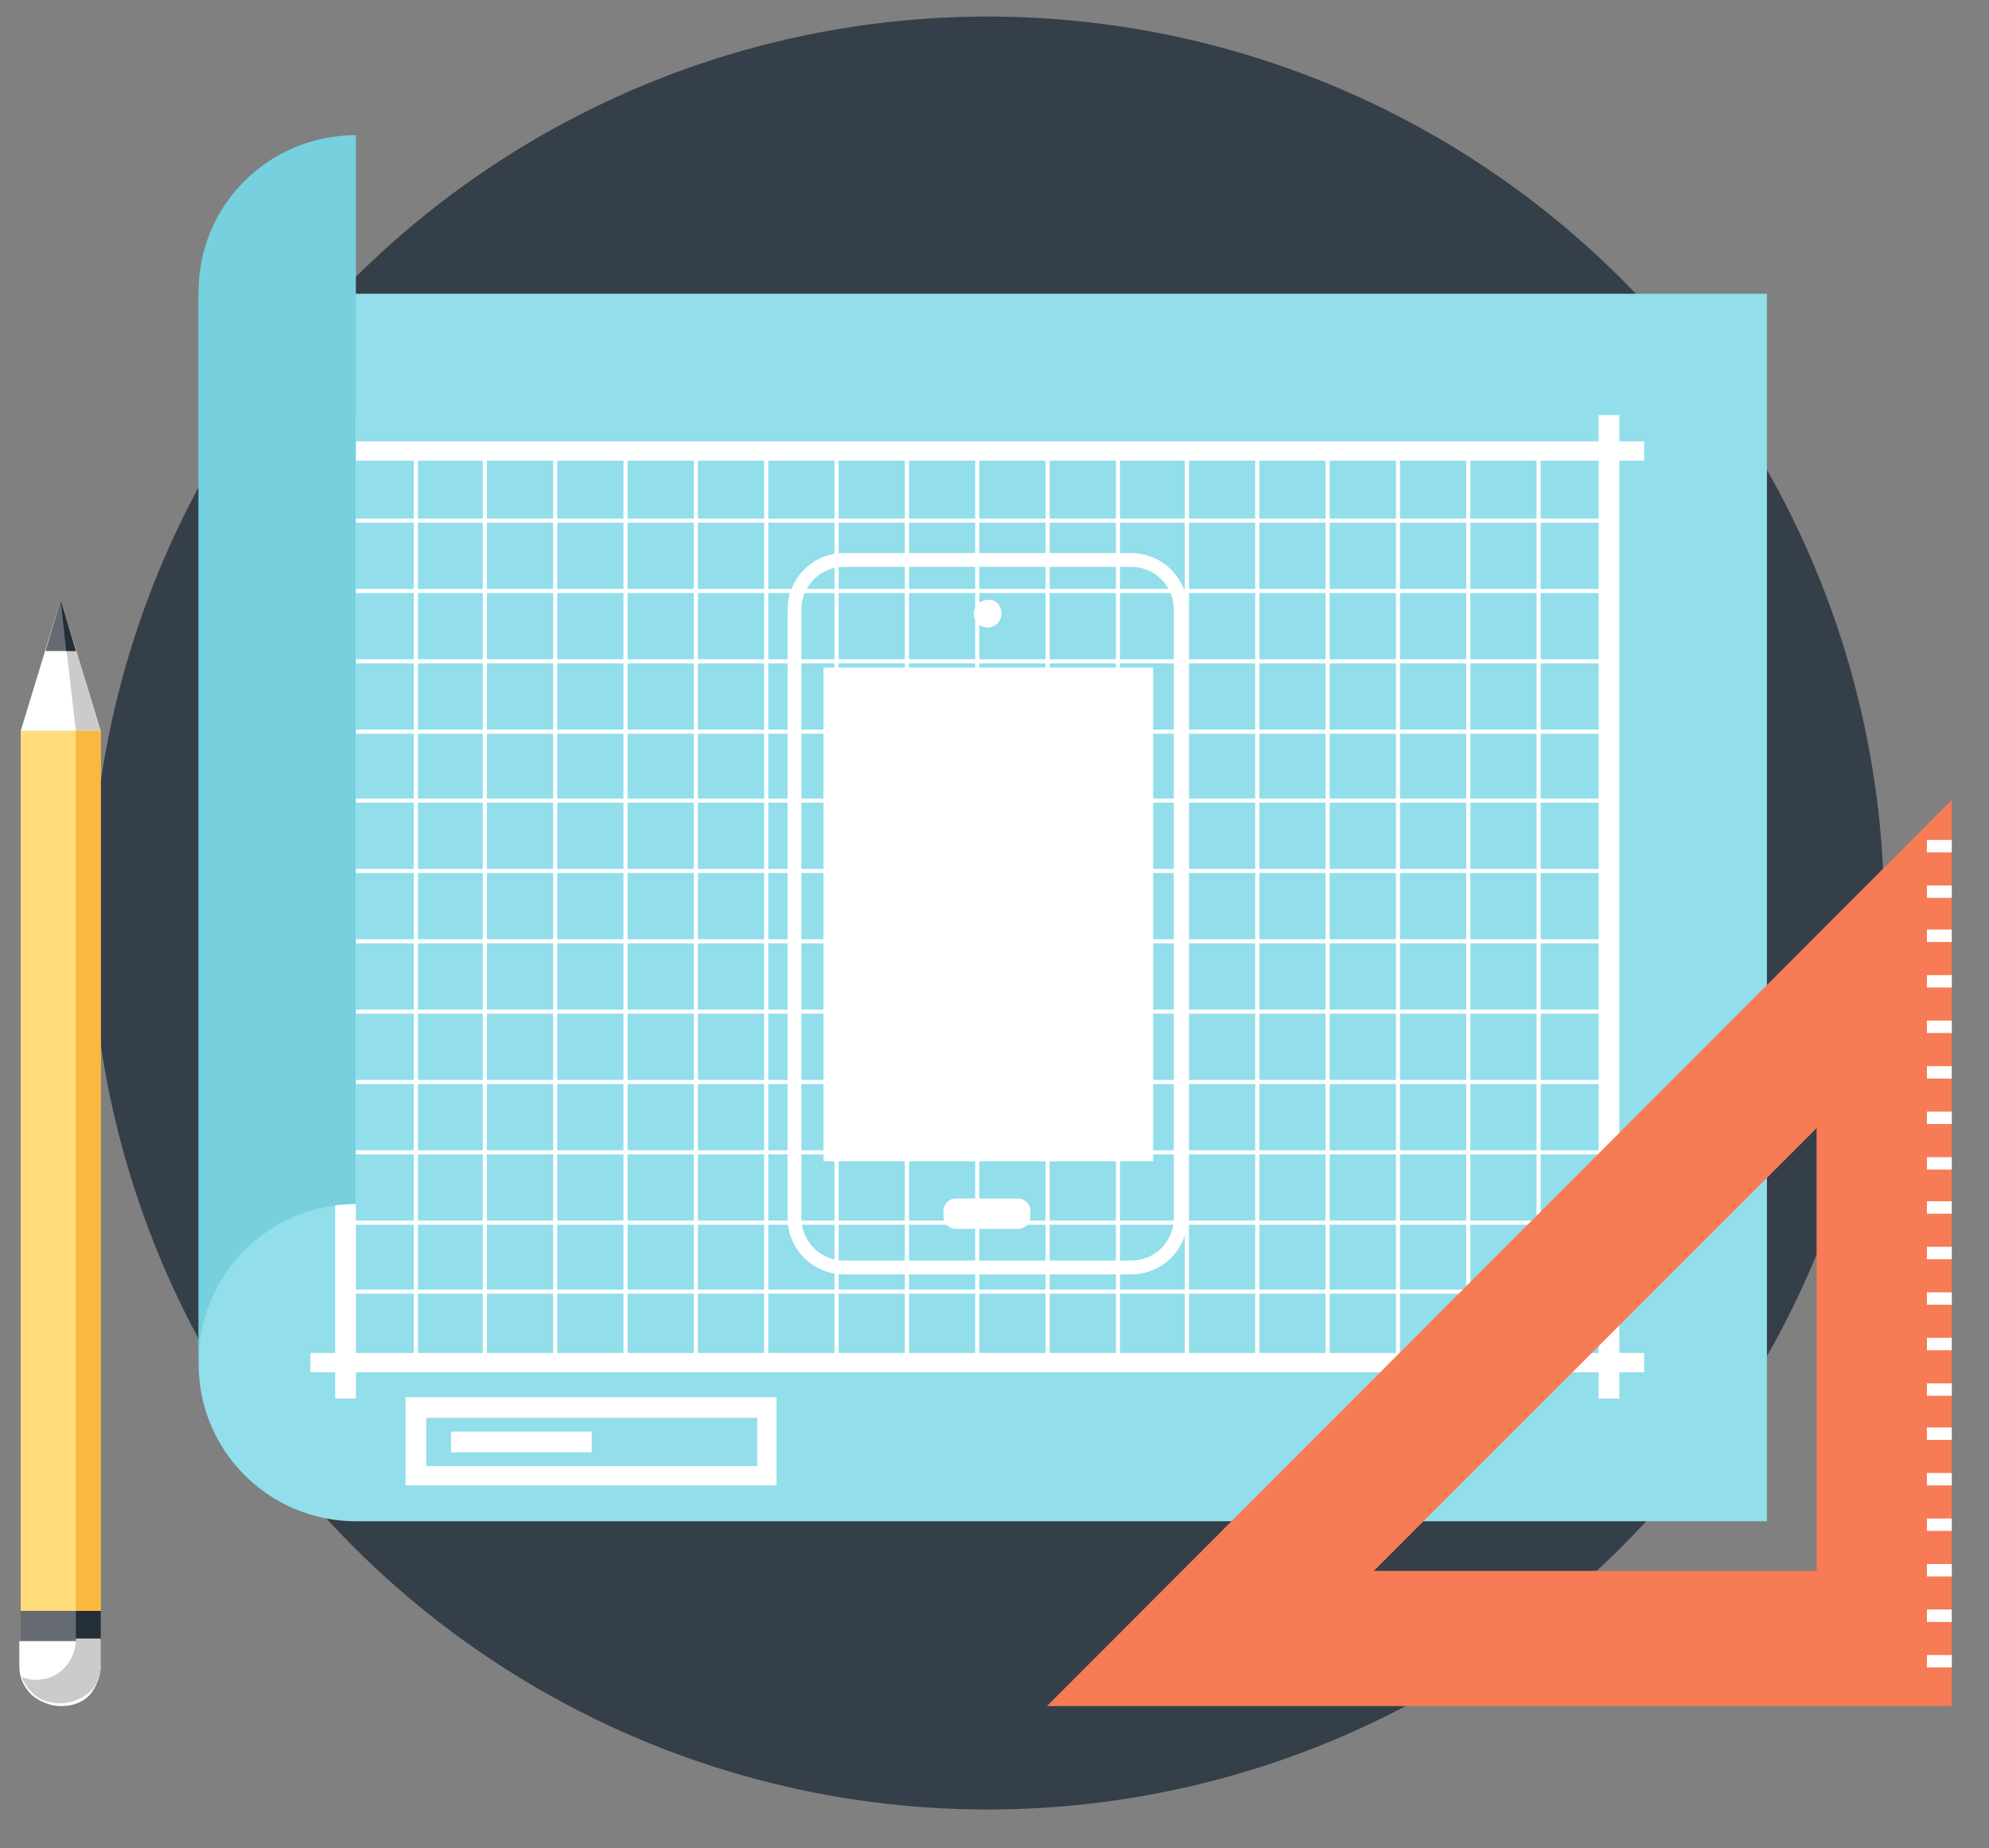 <?xml version="1.0" encoding="utf-8"?>
<!-- Generator: Adobe Illustrator 19.0.0, SVG Export Plug-In . SVG Version: 6.00 Build 0)  -->
<svg version="1.1" id="Layer_1" xmlns="http://www.w3.org/2000/svg" xmlns:xlink="http://www.w3.org/1999/xlink" x="0px" y="0px"
	 viewBox="0 0 144.2 134" style="enable-background:new 0 0 144.2 134;" xml:space="preserve">
<rect x="0" y="0" width="144.2" height="134" fill="#808080" stroke="none"/>
<style type="text/css">
	.st0{fill:#353F49;}
	.st1{fill:#92DEEB;}
	.st2{fill:#FFFFFF;}
	.st3{fill:#76D0DE;}
	.st4{fill:#F77B55;}
	.st5{fill:#CCCBCA;}
	.st6{fill:#FFDB79;}
	.st7{fill:#FAB83E;}
	.st8{fill:#656A73;}
	.st9{fill:#232E38;}
	.st10{fill:none;stroke:#FFFFFF;stroke-miterlimit:10;}
</style>
<circle class="st0" cx="71.6" cy="66.2" r="65"/>
<path class="st1" d="M128.1,21.3v89H25.8c-6.3,0-11.4-5.1-11.4-11.4V21.3H128.1z"/>
<g>
	<path class="st2" d="M56.3,107.7H29.4v-6.4h26.9V107.7z M30.9,106.3h24v-3.5h-24V106.3z"/>
	<rect x="32.7" y="103.8" class="st2" width="10.2" height="1.5"/>
</g>
<g>
	<g>
		<path class="st2" d="M116.8,99h-92V32.5h92V99z M25.2,98.6h91.3V32.9H25.2V98.6z"/>
		<rect x="25" y="93.5" class="st2" width="91.6" height="0.3"/>
		<rect x="25" y="88.5" class="st2" width="91.6" height="0.3"/>
		<rect x="25" y="83.4" class="st2" width="91.6" height="0.3"/>
		<rect x="25" y="78.3" class="st2" width="91.6" height="0.3"/>
		<rect x="25" y="73.2" class="st2" width="91.6" height="0.3"/>
		<rect x="25" y="68.1" class="st2" width="91.6" height="0.3"/>
		<rect x="25" y="63" class="st2" width="91.6" height="0.3"/>
		<rect x="25" y="57.9" class="st2" width="91.6" height="0.3"/>
		<rect x="25" y="52.9" class="st2" width="91.6" height="0.3"/>
		<rect x="25" y="47.8" class="st2" width="91.6" height="0.3"/>
		<rect x="25" y="42.7" class="st2" width="91.6" height="0.3"/>
		<rect x="25" y="37.6" class="st2" width="91.6" height="0.3"/>
		<rect x="111.4" y="32.7" class="st2" width="0.3" height="66.1"/>
		<rect x="106.3" y="32.7" class="st2" width="0.3" height="66.1"/>
		<rect x="101.2" y="32.7" class="st2" width="0.3" height="66.1"/>
		<rect x="96.1" y="32.7" class="st2" width="0.3" height="66.1"/>
		<rect x="91" y="32.7" class="st2" width="0.3" height="66.1"/>
		<rect x="85.9" y="32.7" class="st2" width="0.3" height="66.1"/>
		<rect x="80.9" y="32.7" class="st2" width="0.3" height="66.1"/>
		<rect x="75.8" y="32.7" class="st2" width="0.3" height="66.1"/>
		<rect x="70.7" y="32.7" class="st2" width="0.3" height="66.1"/>
		<rect x="65.6" y="32.7" class="st2" width="0.3" height="66.1"/>
		<rect x="60.5" y="32.7" class="st2" width="0.3" height="66.1"/>
		<rect x="55.4" y="32.7" class="st2" width="0.3" height="66.1"/>
		<rect x="50.3" y="32.7" class="st2" width="0.3" height="66.1"/>
		<rect x="45.2" y="32.7" class="st2" width="0.3" height="66.1"/>
		<rect x="40.1" y="32.7" class="st2" width="0.3" height="66.1"/>
		<rect x="35" y="32.7" class="st2" width="0.3" height="66.1"/>
		<rect x="30" y="32.7" class="st2" width="0.3" height="66.1"/>
	</g>
	<path class="st2" d="M117.4,99.5H24.3V32h93.1V99.5z M25.8,98.1h90.1V33.4H25.8V98.1z"/>
	<g>
		<polygon class="st2" points="119.2,33.4 115.9,33.4 115.9,30.1 117.4,30.1 117.4,32 119.2,32 		"/>
		<polygon class="st2" points="117.4,101.4 115.9,101.4 115.9,98.1 119.2,98.1 119.2,99.5 117.4,99.5 		"/>
		<polygon class="st2" points="25.8,101.4 24.3,101.4 24.3,99.5 22.5,99.5 22.5,98.1 25.8,98.1 		"/>
		<polygon class="st2" points="25.8,33.4 22.5,33.4 22.5,32 24.3,32 24.3,30.1 25.8,30.1 		"/>
	</g>
</g>
<path class="st3" d="M25.8,9.8v77.5c-6.3,0-11.4,5.1-11.4,11.4V21.3C14.3,15,19.4,9.8,25.8,9.8z"/>
<g>
	<path class="st4" d="M75.9,123.7h65.6V58L75.9,123.7z M99.6,113.9l32.1-32.1v32.1H99.6z"/>
	<g>
		<rect x="139.7" y="120" class="st2" width="1.8" height="0.9"/>
		<rect x="139.7" y="116.7" class="st2" width="1.8" height="0.9"/>
		<rect x="139.7" y="113.4" class="st2" width="1.8" height="0.9"/>
		<rect x="139.7" y="110.1" class="st2" width="1.8" height="0.9"/>
		<rect x="139.7" y="106.8" class="st2" width="1.8" height="0.9"/>
		<rect x="139.7" y="103.5" class="st2" width="1.8" height="0.9"/>
		<rect x="139.7" y="100.3" class="st2" width="1.8" height="0.9"/>
		<rect x="139.7" y="97" class="st2" width="1.8" height="0.9"/>
		<rect x="139.7" y="93.7" class="st2" width="1.8" height="0.9"/>
		<rect x="139.7" y="90.4" class="st2" width="1.8" height="0.9"/>
		<rect x="139.7" y="87.1" class="st2" width="1.8" height="0.9"/>
		<rect x="139.7" y="83.9" class="st2" width="1.8" height="0.9"/>
		<rect x="139.7" y="80.6" class="st2" width="1.8" height="0.9"/>
		<rect x="139.7" y="77.3" class="st2" width="1.8" height="0.9"/>
		<rect x="139.7" y="74" class="st2" width="1.8" height="0.9"/>
		<rect x="139.7" y="70.7" class="st2" width="1.8" height="0.9"/>
		<rect x="139.7" y="67.4" class="st2" width="1.8" height="0.9"/>
		<rect x="139.7" y="64.2" class="st2" width="1.8" height="0.9"/>
		<rect x="139.7" y="60.9" class="st2" width="1.8" height="0.9"/>
	</g>
</g>
<g>
	<polygon class="st2" points="7.3,53 4.4,43.5 1.5,53 	"/>
	<polygon class="st5" points="4.4,43.5 7.3,53 5.5,53 	"/>
	<rect x="1.5" y="53" class="st6" width="5.8" height="63.8"/>
	<rect x="5.5" y="53" class="st7" width="1.8" height="63.8"/>
	<polygon class="st8" points="5.5,47.2 4.4,43.5 3.3,47.2 	"/>
	<polygon class="st9" points="5.5,47.2 4.4,43.5 4.8,47.2 	"/>
	<rect x="1.5" y="116.8" class="st8" width="5.8" height="2.1"/>
	<rect x="5.5" y="116.8" class="st9" width="1.8" height="2.1"/>
	<path class="st2" d="M7.3,120.8c0,0.7-0.3,1.5-0.8,2.1c-0.6,0.6-1.3,0.8-2.1,0.8l0,0c-0.7,0-1.5-0.3-2.1-0.8
		c-0.6-0.6-0.9-1.3-0.9-2.1v-1.8h5.8V120.8z"/>
	<path class="st5" d="M5.5,118.9c0,0.7-0.3,1.5-0.9,2.1c-0.6,0.6-1.3,0.8-2.1,0.8c-0.3,0-0.6-0.1-0.9-0.2c0.1,0.4,0.4,0.8,0.7,1.1
		c0.6,0.6,1.3,0.8,2.1,0.8c0.7,0,1.5-0.3,2.1-0.8c0.6-0.6,0.8-1.3,0.8-2.1v-1.8H5.5z"/>
</g>
<g>
	<path class="st10" d="M61.2,91.9c-2,0-3.6-1.6-3.6-3.6V44.2c0-2,1.6-3.6,3.6-3.6H82c2,0,3.6,1.6,3.6,3.6v44.1c0,2-1.6,3.6-3.6,3.6
		H61.2z"/>
	<path class="st2" d="M74.7,88.2c0,0.5-0.4,0.9-0.9,0.9h-4.5c-0.5,0-0.9-0.4-0.9-0.9v-0.4c0-0.5,0.4-0.9,0.9-0.9h4.5
		c0.5,0,0.9,0.4,0.9,0.9V88.2z"/>
	<path class="st2" d="M72.6,44.5c0,0.6-0.5,1-1,1c-0.6,0-1-0.5-1-1c0-0.6,0.5-1,1-1C72.2,43.4,72.6,43.9,72.6,44.5z"/>
	<path class="st2" d="M72.1,44.5c0,0.3-0.2,0.5-0.5,0.5c-0.3,0-0.5-0.2-0.5-0.5c0-0.3,0.2-0.5,0.5-0.5C71.9,44,72.1,44.2,72.1,44.5z
		"/>
	<g>
		<g>
			<rect x="59.7" y="48.4" class="st2" width="23.9" height="35.8"/>
		</g>
	</g>
</g>
</svg>
